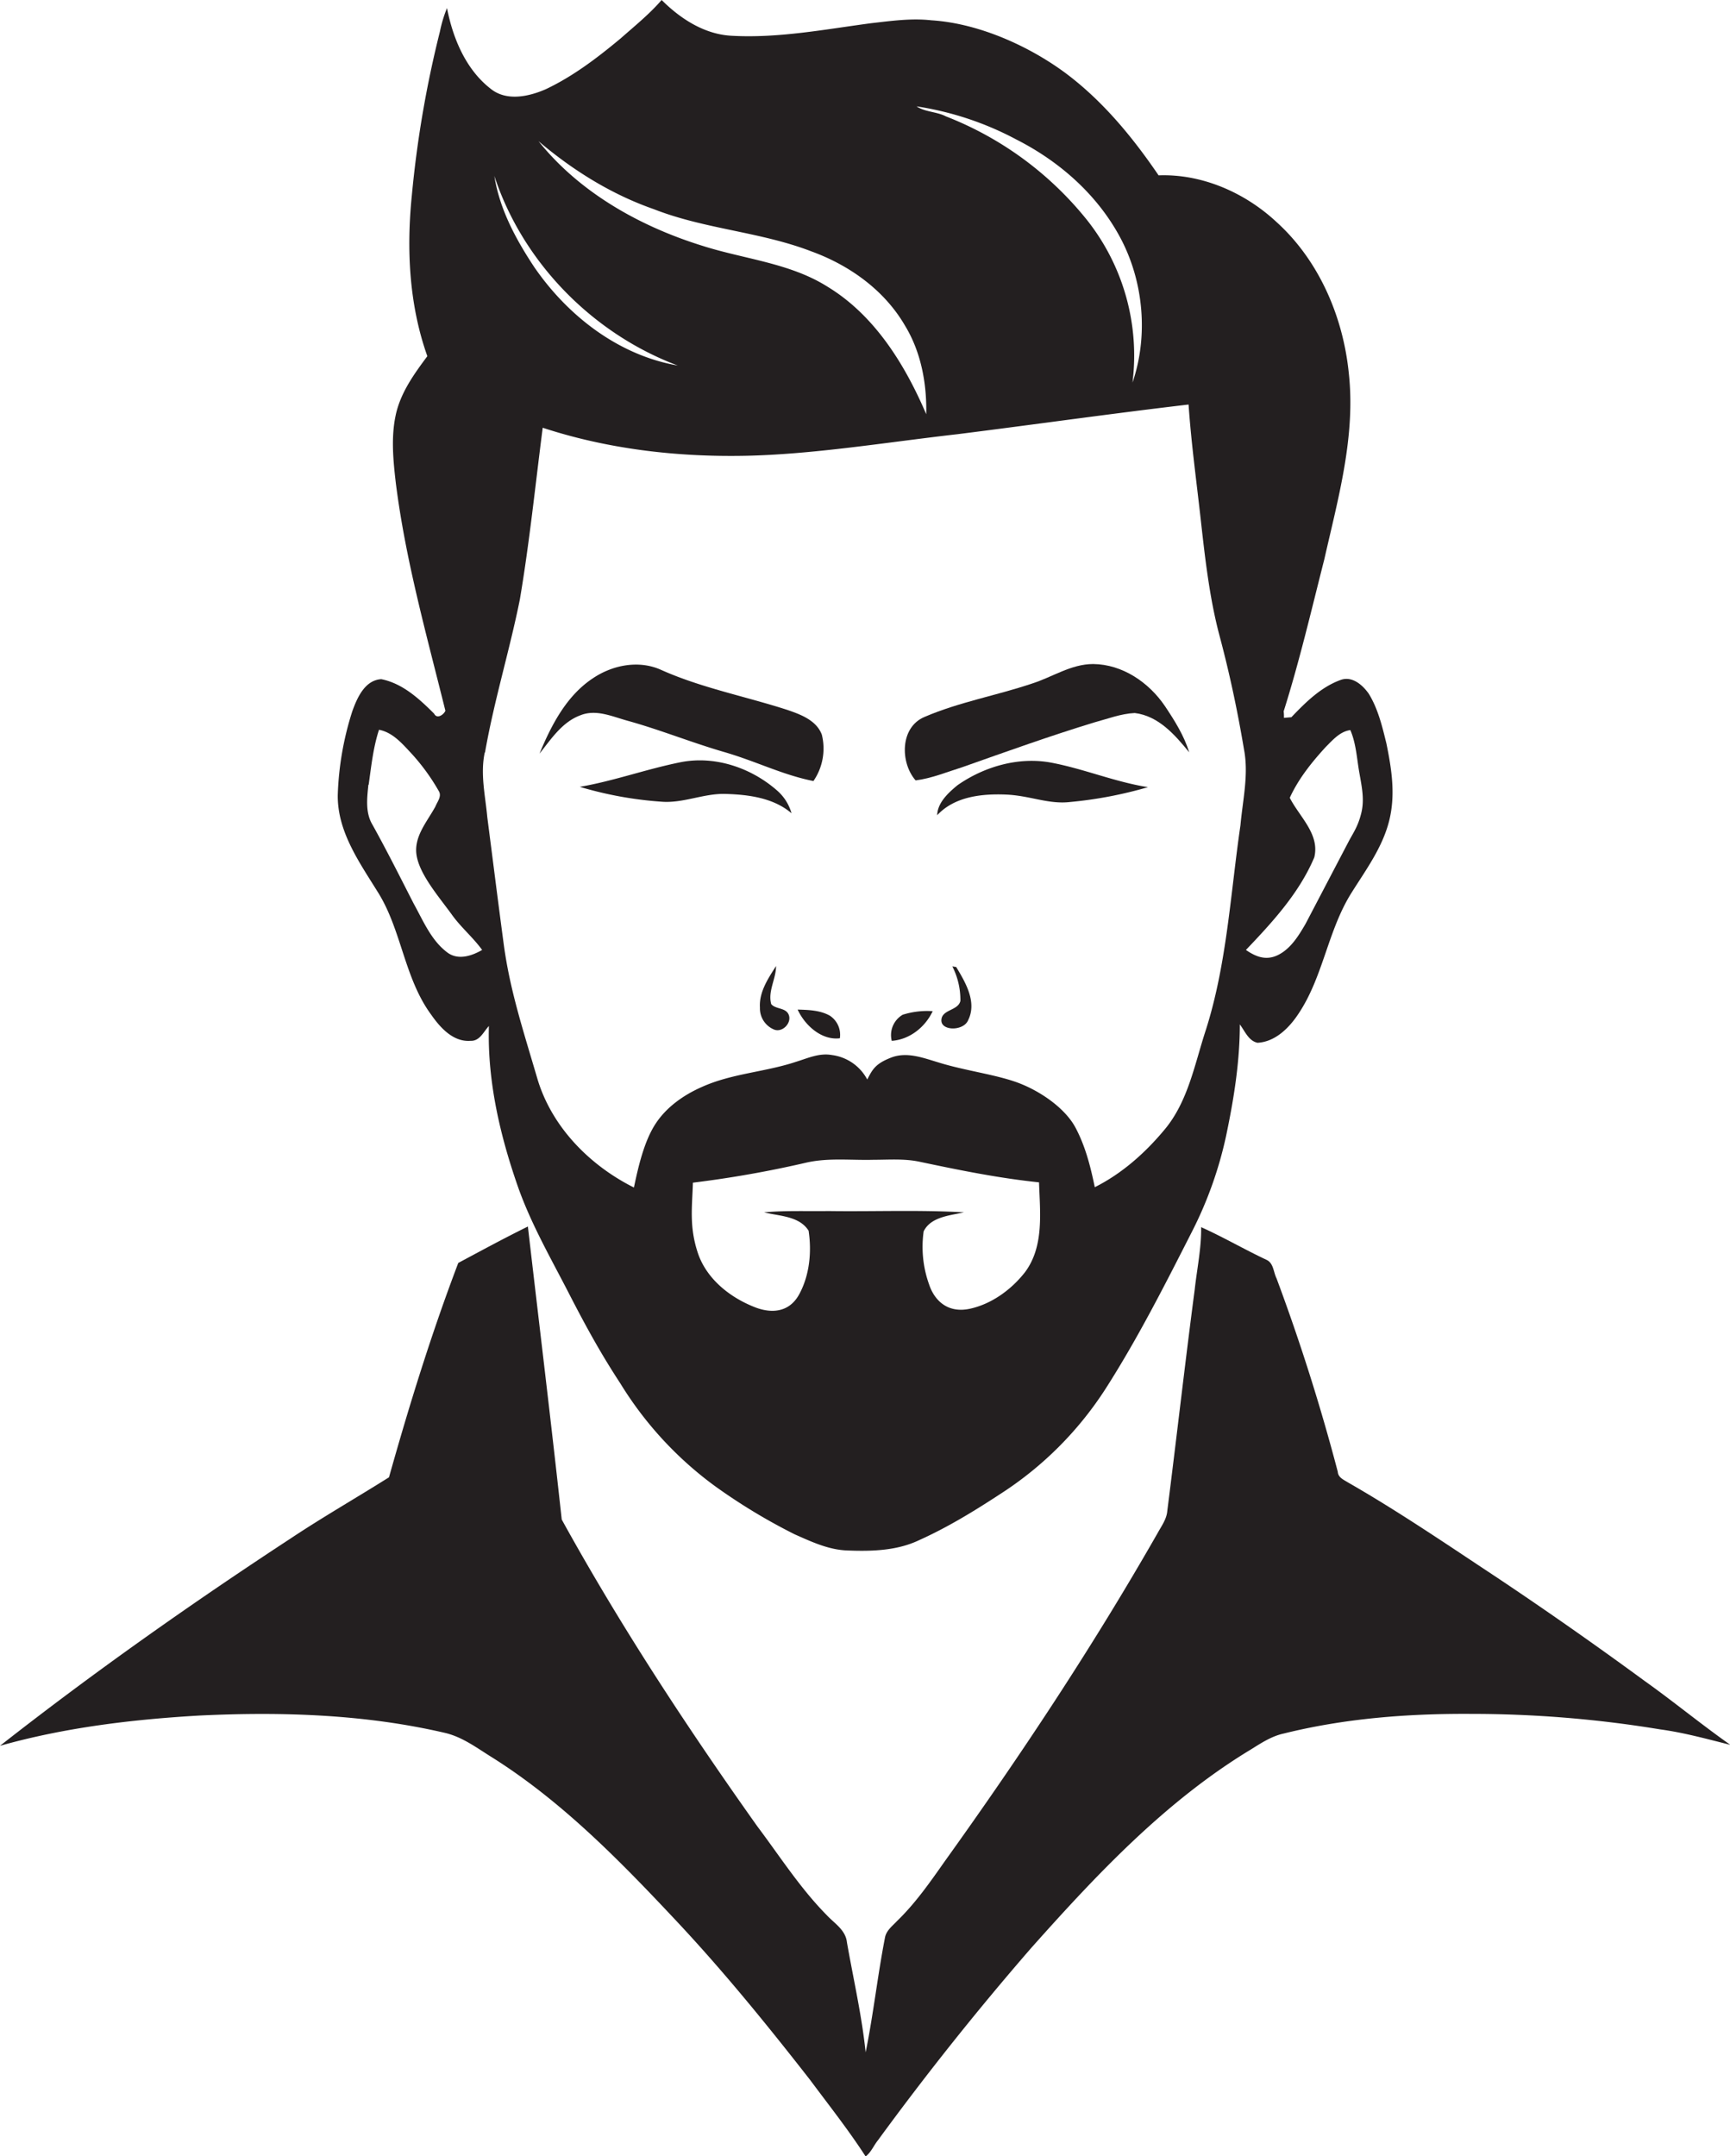 <svg id="Layer_1" data-name="Layer 1" xmlns="http://www.w3.org/2000/svg" viewBox="0 0 536.8 668.9"><title>bise-eise_man_flat_black_color_logo_flat_white_backgrond_224908e6-e940-45fc-b7b6-948d25fca8ce</title><path d="M332.4,360.2a23,23,0,0,1,2.5,10.7c-0.7,3.1-5.8,2.6-5.9,6s6.9,3.4,8.3,0c2.8-5.6-.8-11.7-3.7-16.5Z" transform="translate(-36.9 -60.4)" fill="#231f20"/><path d="M335.5,298.4c13.6-4.8,27.2-9.7,41-13.9,4.1-1.1,8.2-2.7,12.5-2.9,7.4,0.9,12.5,6.8,16.9,12.2-1.6-5.2-4.5-9.8-7.5-14.3-5-7.4-13.2-13-22.3-13.1-6.9,0-12.7,4.1-19.1,6.1-11,3.7-22.5,5.7-33.2,10.3-7.7,3.2-7.6,14.2-2.8,19.7C325.9,301.9,330.7,299.9,335.5,298.4Z" transform="translate(-36.9 -60.4)" fill="#231f20"/><path d="M334,304c-2.8,2.3-6.2,5.4-6.3,9.3,5.4-5.8,13.8-6.7,21.3-6.4s13.2,3.1,20,2.3a128.4,128.4,0,0,0,24.1-4.6c-10.2-1.6-19.9-5.7-30-7.6S342.3,298.2,334,304Z" transform="translate(-36.9 -60.4)" fill="#231f20"/><path d="M170.7,375.2c2.8,4,6.8,8.5,12.2,8.1,2.9,0.1,4-2.8,5.7-4.6-0.5,17.2,3.5,34.2,9.2,50.4,4.1,11.4,10.1,21.8,15.6,32.5s10.1,19,16,28a112,112,0,0,0,29.3,31.8,180.6,180.6,0,0,0,24.8,15c5.2,2.3,10.5,4.8,16.3,5,7.5,0.3,15.4.1,22.3-3.2,8.9-4,17.2-9.1,25.3-14.4a108.7,108.7,0,0,0,32.7-32.8c9.9-15.5,18.2-31.9,26.5-48.2a122,122,0,0,0,10.7-29.8c2.4-11.4,4.3-23,4.3-34.8,1.6,2.1,2.7,5.1,5.5,5.7,5.5-.3,9.8-4.6,12.7-9,7.7-11.5,9.1-25.9,16.5-37.6,4.4-7,9.5-13.9,11.6-22.1s0.8-16.2-.8-24.1c-1.3-5.3-2.6-10.8-5.5-15.5-1.9-2.7-5.1-5.5-8.6-4.3-6.2,2.2-11,7-15.4,11.6l-2.3.2c0-.5,0-1.5-0.1-2,4.9-15.5,8.6-31.4,12.6-47.1,4.3-19,9.8-38.3,7.6-58-1.8-17.5-9.3-34.9-22.5-46.8-9.8-9.1-23.1-14.9-36.5-14.4-7.7-11.3-16.5-22.1-27.4-30.6s-27.3-16.5-43.1-17.5c-6.3-.7-12.5.2-18.7,0.9-14.3,1.9-28.7,4.7-43.2,3.9-8.5-.4-16-5.3-21.8-11.1-3.8,4.4-8.4,8.1-12.7,11.9-7.2,6-14.8,11.8-23.3,15.8-5.3,2.3-12.2,3.8-17.1-.2-7.7-6-11.7-15.7-13.5-25a40.3,40.3,0,0,0-2.2,7.3,336.3,336.3,0,0,0-8.7,50.7c-1.7,16.7-.9,34,4.8,50-4.1,5.5-8.3,11.3-9.8,18.2s-0.8,14.1,0,21c3,24,9.6,47.4,15.4,70.8-0.5,1.2-2.6,2.7-3.5.9-4.6-4.6-9.8-9.4-16.4-10.7-5.1.3-7.5,5.8-9,10a94.7,94.7,0,0,0-4.5,26c-0.1,11.3,6.7,20.8,12.4,30C161.5,348.8,162.3,363.8,170.7,375.2ZM355,455c-4.2,5.4-10.3,9.9-17.1,11.4s-11-2.4-12.7-7.5a34.5,34.5,0,0,1-1.7-16.5c2.2-4.5,8.1-4.9,12.5-5.9-14-.8-28-0.2-42-0.4-6.7.1-13.4-.2-20,0.4,4.7,1.2,10.9,1.1,13.8,5.7,1,6.6.3,13.8-2.9,19.7s-8.9,5.9-13.6,4.1c-7.8-3-15.2-8.8-17.9-17s-1.7-14.4-1.5-21.7a338,338,0,0,0,35.1-6.2c6.9-1.6,14-.7,21-0.9,4.7,0,9.5-.4,14.2.6,12.3,2.6,24.6,5.1,37.1,6.4C359.6,436.6,360.9,447,355,455Zm89.7-128.6c1.8-7.2-4.6-12.6-7.6-18.5,2.7-5.9,6.8-11,11.1-15.7,2.2-2.2,4.5-4.9,7.7-5.3,1.8,4.2,2,8.8,2.8,13.3s1.6,8.3.6,12.4-2.4,6-3.9,8.8L442,347c-2.1,3.6-4.5,7.6-8.4,9.6s-7.2.5-10.1-1.5C431.7,346.5,440,337.5,444.7,326.4ZM352.3,103.7c13.4,6.8,25.2,17.2,32.3,30.6s8.7,30.2,3.7,44.8a67.7,67.7,0,0,0-14-50.3,104.9,104.9,0,0,0-43.9-32.3c-2.9-1.5-6.4-1.3-9.1-3.1A96.6,96.6,0,0,1,352.3,103.7ZM239.8,125.3c15.8,6.2,33.1,7,48.9,13.1,11.8,4.3,22.6,12,29,23,5,8.2,6.8,18,6.6,27.5-6.6-15.4-16-30.7-30.7-39.6-11.6-7.3-25.7-8.5-38.6-12.6-19.4-6-38.2-16.5-51-32.5C214.6,113.2,226.6,120.7,239.8,125.3Zm7.4,48.5c-18.4-3.2-34.1-15.4-44.5-30.5-5.7-8.6-10.8-18-12.4-28.3C199.1,141.8,220.8,163.9,247.2,173.8Zm-59.8,120c2.8-16,7.6-31.5,10.8-47.4,3-17.7,4.8-35.5,7.1-53.3,20.1,6.6,41.5,9.1,62.7,8.7s44-4.2,66-6.7c23.9-3,47.8-6.4,71.7-9.2,0.8,11.7,2.4,23.4,3.7,35s2.7,24.7,5.9,36.7,5.6,23.4,7.6,35.3c1.5,7.8-.4,15.7-1.1,23.5-3.1,21.2-4.2,42.9-10.7,63.4-3.5,10.6-5.5,22.3-12.9,31.1-6,7.2-13.2,13.6-21.6,17.8-1.3-6.3-2.9-12.7-6-18.5s-10.4-11-17.3-13.7-16.9-3.9-25.2-6.5c-4.7-1.4-9.8-3.4-14.7-1.5s-5.8,3.7-7.4,6.8a14.5,14.5,0,0,0-11-7.6c-3.9-.7-7.5,1-11.1,2.1-9.6,3.2-19.9,3.6-29.2,7.8-5.7,2.5-11.1,6.3-14.5,11.6s-5.2,12.9-6.6,19.6c-13.8-6.9-25.6-18.9-30-33.9s-8.5-27.4-10.4-41.6-3.4-26.3-5.1-39.4C187.5,307.3,185.9,300.6,187.3,293.9Zm-36.1,10c0.8-5.7,1.4-11.5,3.2-17,4.3,0.8,7.3,4.4,10.2,7.5a64.6,64.6,0,0,1,8.4,11.6c0.9,1.6-.5,3.2-1.1,4.7-2.6,4.8-6.9,9.5-5.8,15.4s6.7,12.4,10.8,18c2.8,4,6.6,7.1,9.5,11.1-3.1,1.8-7.2,3.2-10.5,1-5.2-3.7-7.7-9.9-10.7-15.3-4.2-8.2-8.3-16.4-12.8-24.5C150.2,312.5,150.8,308,151.2,303.9Z" transform="translate(-36.9 -60.4)" fill="#231f20"/><path d="M547.1,581.8q-22.5-16.5-45.7-32c-15.3-10.1-30.5-20.5-46.4-29.6-1.3-.8-2.9-1.5-3-3.2A628.3,628.3,0,0,0,433,457c-1-2-.9-4.8-3.2-5.8-6.8-3.2-13.3-7-20.2-10.1,0.1,6.5-1.3,13-2,19.4-3,22.8-5.6,45.8-8.5,68.6-0.2,2.6-1.8,4.7-3,6.9-20.1,35.2-42.5,69-66.1,101.9-4.5,6.4-9.1,13-14.8,18.5-1.4,1.5-3.3,2.9-3.7,5.1-2.3,11.8-3.6,23.8-6,35.6-1.2-11.5-3.8-22.7-5.8-34.1-0.4-3.9-3.9-5.9-6.3-8.5-8.2-8.3-14.5-18.2-21.5-27.5-21.8-30.7-42.5-62.2-60.7-95.2-3.3-30.3-7-60.6-10.5-90.9-7.3,3.6-14.5,7.5-21.6,11.3-8.3,21.8-15.2,44.1-21.5,66.5-10,6.3-20.3,12.2-30.1,18.7-31,20.3-61.4,41.7-90.6,64.6,20.2-5.7,41.2-8.2,62.1-9.4,25.4-1.2,51.1-.4,76,5.4,5.5,1.3,9.9,4.7,14.6,7.6,21.3,13.4,39.1,31.5,56.2,49.7,15.1,16,29,33.1,42.5,50.4,5.8,7.8,11.9,15.5,17.2,23.7,1.7-1.3,2.5-3.4,3.8-5q22.5-30.8,47.5-59.6c20.4-22.9,41.8-45.7,68.3-61.7,3.2-2,6.4-4.1,10.1-4.9,18.9-4.7,38.4-6.2,57.8-6.1a359.4,359.4,0,0,1,59,4.8c7.4,1,14.6,3,21.8,4.8C564.7,595.3,556.1,588.2,547.1,581.8Z" transform="translate(-36.9 -60.4)" fill="#231f20"/><path d="M217,282.3c5-2,10.1.5,15,1.8,10,2.8,19.6,6.7,29.6,9.6s18.1,7.1,27.7,9a17.8,17.8,0,0,0,2.6-14.4c-1.7-4.5-6.7-6.3-10.8-7.7-13-4.2-26.6-6.8-39.1-12.4-6.9-3.1-15-1.5-21.1,2.6-8.2,5.4-12.9,14.5-16.6,23.4C207.9,289.7,211.3,284.4,217,282.3Z" transform="translate(-36.9 -60.4)" fill="#231f20"/><path d="M276.2,371.9c-1.1-4,1.5-7.8,1.5-11.8-2.5,3.9-5.3,8.1-5,12.9a7.1,7.1,0,0,0,4.4,6.8c2.5,1,5.4-1.9,4.6-4.4S277.6,373.6,276.2,371.9Z" transform="translate(-36.9 -60.4)" fill="#231f20"/><path d="M326.3,374.1a25.1,25.1,0,0,0-9.3,1.1,7.3,7.3,0,0,0-3.4,8.1C319.2,382.9,324,379,326.3,374.1Z" transform="translate(-36.9 -60.4)" fill="#231f20"/><path d="M297.5,382.5a7.1,7.1,0,0,0-3.1-7c-3-1.7-6.6-1.8-10-1.9C286.7,378.6,291.9,383.2,297.5,382.5Z" transform="translate(-36.9 -60.4)" fill="#231f20"/><path d="M278.2,305.8c-8.1-7.2-19.5-11.1-30.3-8.9s-20.6,5.8-31.1,7.6a116.7,116.7,0,0,0,25.2,4.6c6.8,0.6,13.2-2.6,20-2.4s14.8,1.1,20.5,6A14.6,14.6,0,0,0,278.2,305.8Z" transform="translate(-36.9 -60.4)" fill="#231f20"/></svg>